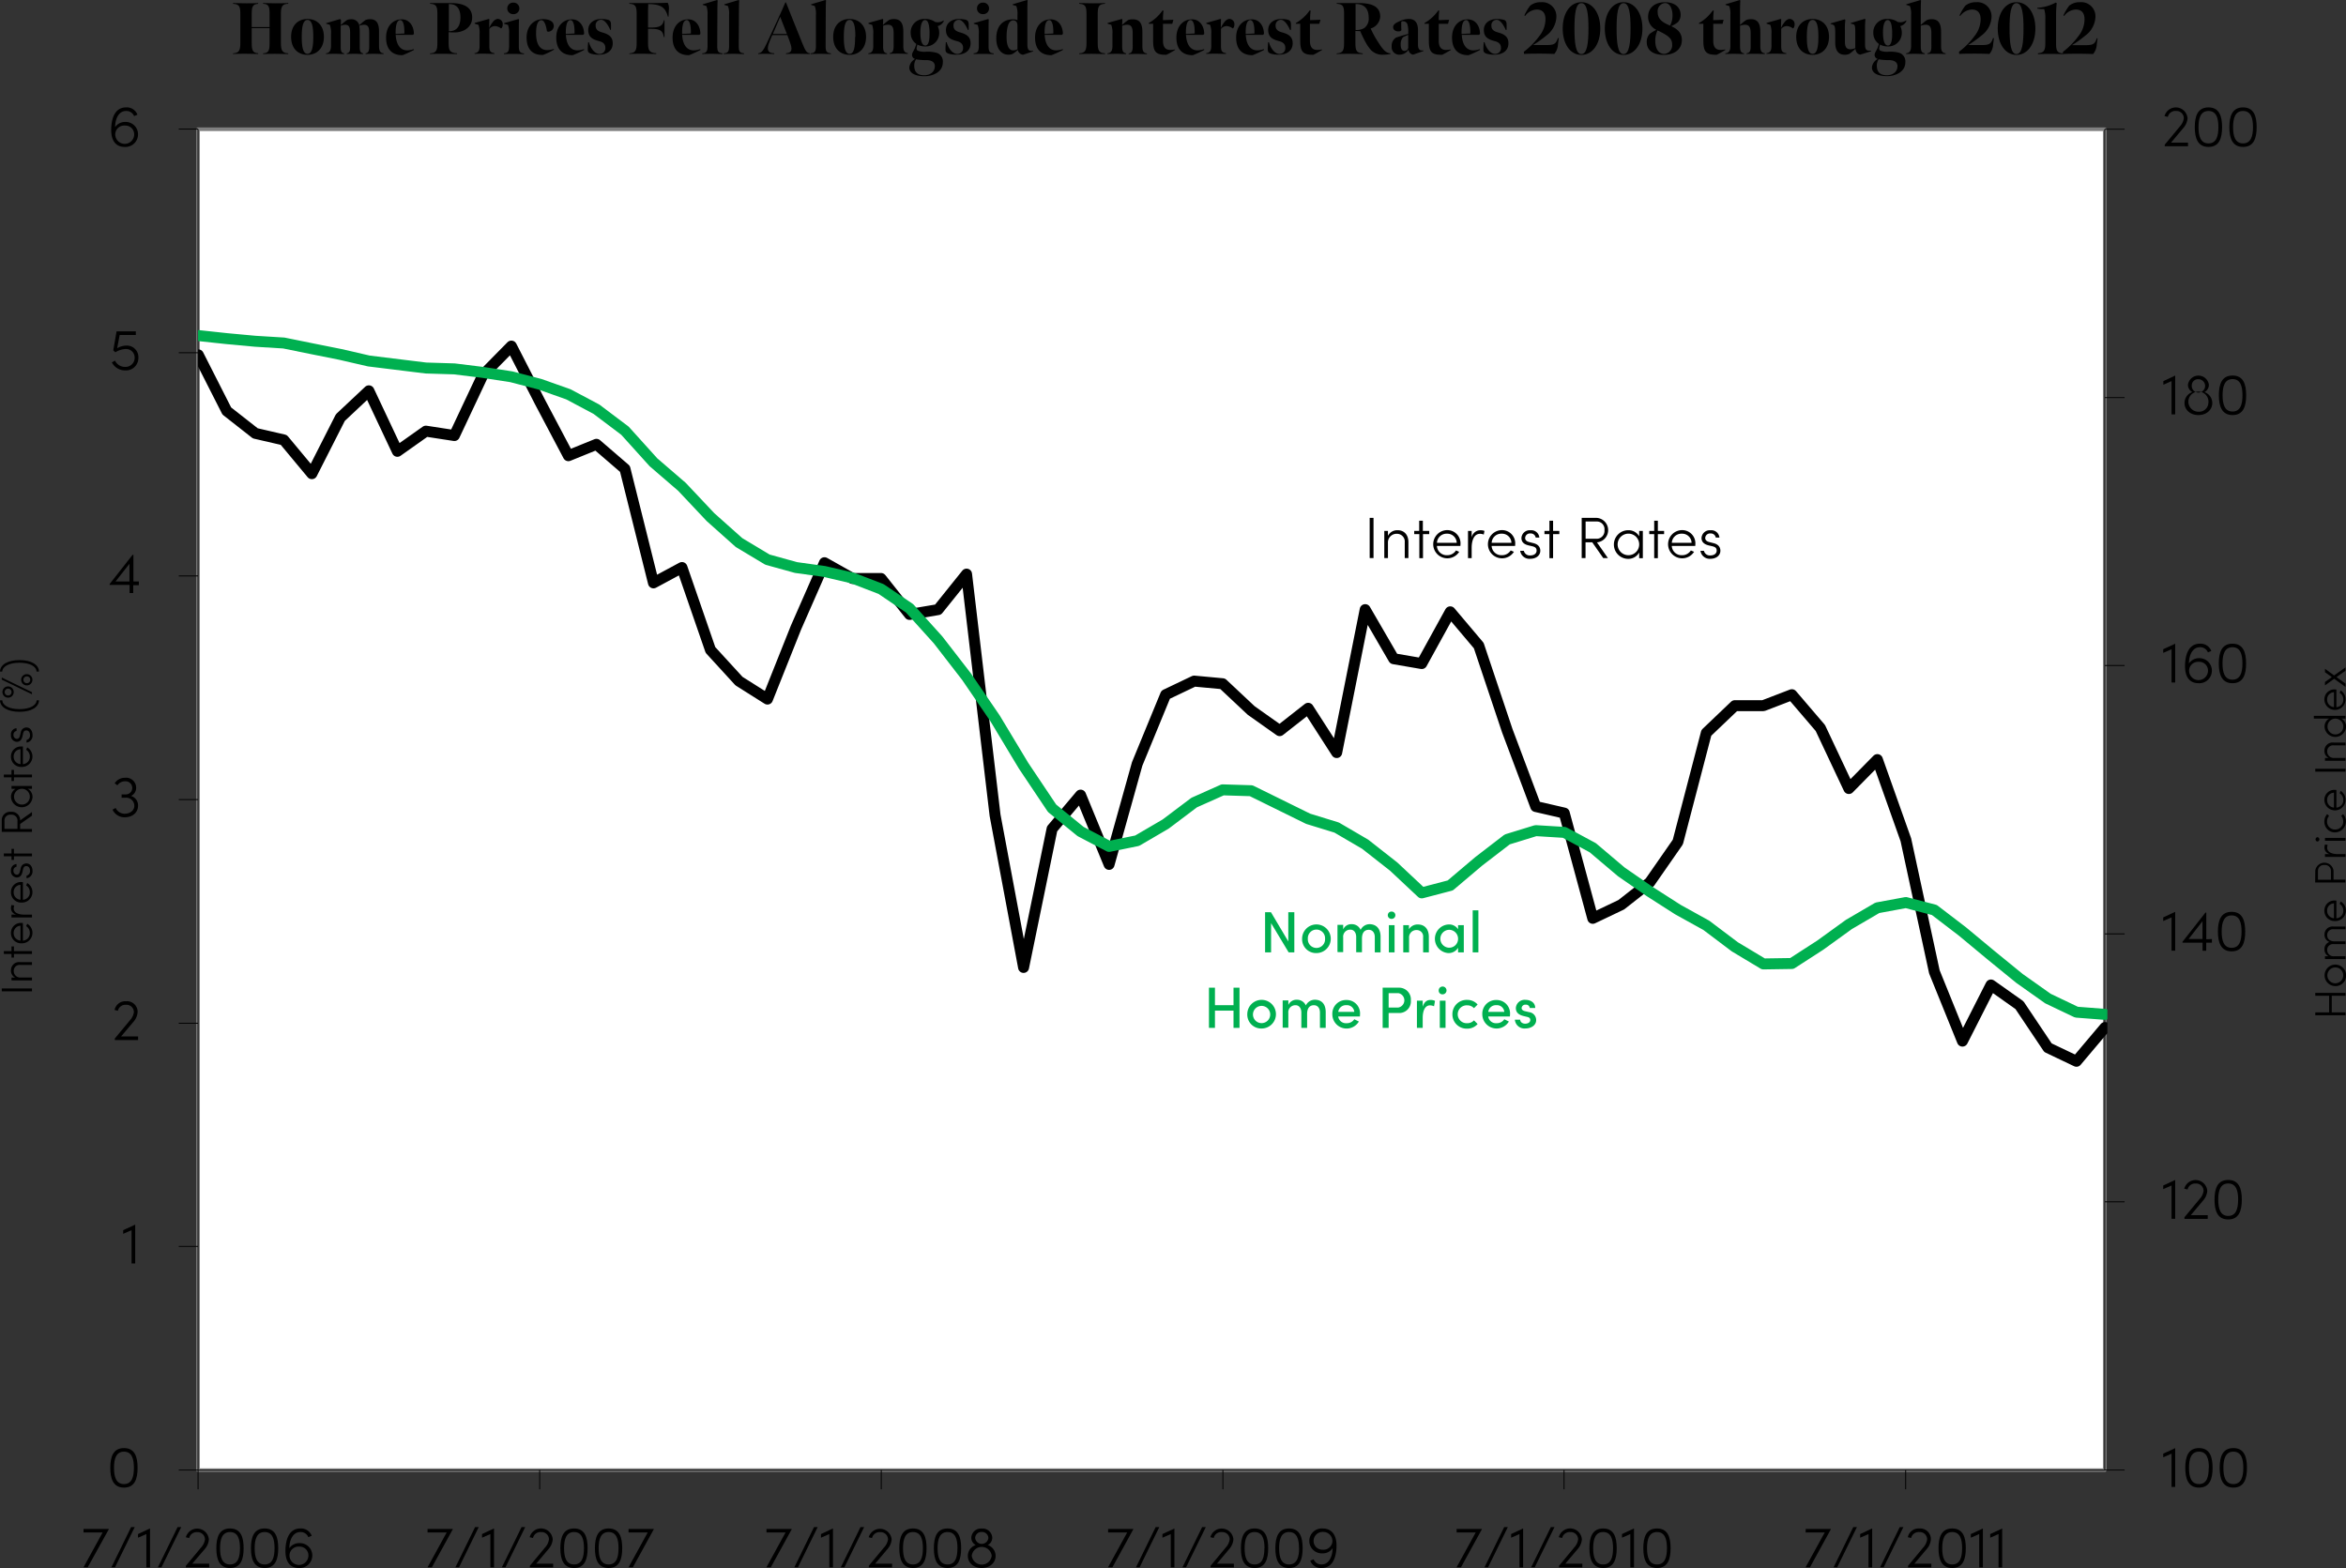 <svg xmlns="http://www.w3.org/2000/svg" xmlns:xlink="http://www.w3.org/1999/xlink" viewBox="0 0 641.98 429.1"><rect x="0" y="0" width="641.98" height="429.1" fill="#333333" stroke="none"/><defs><style>.cls-1,.cls-10,.cls-2,.cls-3,.cls-6,.cls-7,.cls-9{fill:none;}.cls-1{clip-rule:evenodd;}.cls-2,.cls-4{fill-rule:evenodd;}.cls-4{fill:#fff;}.cls-5{clip-path:url(#clip-path);}.cls-6{stroke:gray;}.cls-10,.cls-6,.cls-7,.cls-9{stroke-linejoin:round;}.cls-7,.cls-9{stroke:#000;}.cls-7{stroke-width:0.25px;}.cls-8{clip-path:url(#clip-path-8);}.cls-10,.cls-9{stroke-linecap:round;stroke-width:3px;}.cls-10{stroke:#00b050;}.cls-11{clip-path:url(#clip-path-11);}.cls-12{clip-path:url(#clip-path-54);}.cls-13{clip-path:url(#clip-path-55);}.cls-14{fill:#00b050;}.cls-15{clip-path:url(#clip-path-58);}.cls-16{clip-path:url(#clip-path-59);}</style><clipPath id="clip-path" transform="translate(-19 -10.71)"><polygon class="cls-1" points="0 459.72 675.72 459.72 675.72 0 0 0 0 459.72 0 459.72"></polygon></clipPath><clipPath id="clip-path-8" transform="translate(-19 -10.71)"><polygon class="cls-1" points="73.2 413.64 595.68 413.64 595.68 46.08 73.2 46.08 73.2 413.64 73.2 413.64"></polygon></clipPath><clipPath id="clip-path-11" transform="translate(-19 -10.71)"><rect class="cls-3" width="675.72" height="459.72"></rect></clipPath><clipPath id="clip-path-54" transform="translate(-19 -10.71)"><polygon class="cls-1" points="73.08 299.28 675.72 299.28 675.72 252.36 73.08 252.36 73.08 299.28 73.08 299.28"></polygon></clipPath><clipPath id="clip-path-55" transform="translate(-19 -10.71)"><rect class="cls-3" x="73.08" y="252.36" width="602.64" height="46.92"></rect></clipPath><clipPath id="clip-path-58" transform="translate(-19 -10.71)"><polygon class="cls-1" points="97.08 169.56 675.72 169.56 675.72 145.92 97.08 145.92 97.08 169.56 97.08 169.56"></polygon></clipPath><clipPath id="clip-path-59" transform="translate(-19 -10.71)"><rect class="cls-3" x="97.08" y="145.92" width="578.64" height="23.64"></rect></clipPath></defs><g id="Layer_2" data-name="Layer 2"><g id="Layer_1-2" data-name="Layer 1"><polygon class="cls-4" points="54.2 35.37 575.96 35.37 575.96 402.33 54.2 402.33 54.2 35.37 54.2 35.37"></polygon><g class="cls-5"><polygon class="cls-6" points="54.2 35.37 575.96 35.37 575.96 402.33 54.2 402.33 54.2 35.37 54.2 35.37"></polygon></g><g class="cls-5"><line class="cls-7" x1="575.96" y1="402.33" x2="575.96" y2="35.37"></line></g><g class="cls-5"><path class="cls-7" d="M595,413h5.4M595,339.6h5.4M595,266.28h5.4M595,192.84h5.4M595,119.52h5.4M595,46.08h5.4" transform="translate(-19 -10.71)"></path></g><g class="cls-5"><line class="cls-7" x1="54.2" y1="402.33" x2="54.2" y2="35.37"></line></g><g class="cls-5"><path class="cls-7" d="M67.92,413H73.2m-5.28-61.2H73.2m-5.28-61.08H73.2m-5.28-61.2H73.2m-5.28-61.2H73.2m-5.28-61.08H73.2m-5.28-61.2H73.2" transform="translate(-19 -10.71)"></path></g><g class="cls-5"><line class="cls-7" x1="54.2" y1="402.33" x2="575.96" y2="402.33"></line></g><g class="cls-5"><path class="cls-7" d="M73.2,413v5.28M166.68,413v5.28M260.16,413v5.28M353.64,413v5.28M447,413v5.28M540.48,413v5.28" transform="translate(-19 -10.71)"></path></g><g class="cls-8"><polyline class="cls-9" points="54.26 97.11 62.06 112.47 69.86 118.59 77.66 120.39 85.34 129.63 93.14 114.27 100.94 106.95 108.74 123.51 116.54 117.99 124.34 119.19 132.14 102.63 139.94 94.71 147.74 109.95 155.54 124.71 163.22 121.59 171.02 128.31 178.82 159.51 186.62 155.31 194.42 177.87 202.22 186.39 210.02 191.31 217.82 171.75 225.62 153.99 233.3 158.31 241.1 158.31 248.9 168.15 256.7 166.83 264.5 157.11 272.3 223.11 280.1 264.75 287.9 226.83 295.7 217.59 303.5 236.55 311.18 209.07 318.98 190.11 326.78 186.39 334.58 187.11 342.38 194.43 350.18 199.95 357.98 193.83 365.78 205.95 373.58 166.83 381.38 180.27 389.06 181.59 396.86 167.43 404.66 176.67 412.46 199.95 420.26 220.71 428.06 222.51 435.86 251.31 443.66 247.59 451.46 241.47 459.14 230.43 466.94 200.55 474.74 193.11 482.54 193.11 490.34 190.11 498.14 199.23 505.94 215.79 513.74 207.87 521.54 229.83 529.34 265.95 537.02 284.91 544.82 269.55 552.62 275.07 560.42 286.71 568.22 290.43 576.02 281.19"></polyline></g><g class="cls-8"><polyline class="cls-10" points="54.26 91.83 62.06 92.67 69.86 93.39 77.66 93.87 85.34 95.43 93.14 96.99 100.94 98.79 108.74 99.75 116.54 100.71 124.34 100.95 132.14 101.91 139.94 103.11 147.74 105.15 155.54 107.91 163.22 111.99 171.02 117.87 178.82 126.51 186.62 133.23 194.42 141.51 202.22 148.47 210.02 153.15 217.82 155.31 225.62 156.39 233.3 158.19 241.1 161.19 248.9 166.47 256.7 175.11 264.5 185.19 272.3 196.59 280.1 209.55 287.9 221.19 295.7 227.55 303.5 231.63 311.18 230.07 318.98 225.51 326.78 219.63 334.58 216.15 342.38 216.39 350.18 220.23 357.98 224.07 365.78 226.47 373.58 231.03 381.38 237.15 389.06 244.35 396.86 242.31 404.66 235.71 412.46 229.71 420.26 227.31 428.06 227.79 435.86 231.99 443.66 238.59 451.46 243.99 459.14 248.91 466.94 253.23 474.74 259.11 482.54 263.79 490.34 263.67 498.14 258.63 505.94 252.99 513.74 248.43 521.54 246.99 529.34 249.03 537.02 254.91 544.82 261.39 552.62 267.75 560.42 273.27 568.22 276.99 576.02 277.59"></polyline></g><g class="cls-5"><g class="cls-11"><path d="M614.24,407h0v10.63h-1v-9.11l-2.28,1v-1Z" transform="translate(-19 -10.71)"></path><path d="M617,412.39c0-3,.78-5.4,3.75-5.4s3.72,2.41,3.72,5.4-.75,5.42-3.72,5.42S617,415.36,617,412.39Zm6.46,0c0-2.43-.54-4.42-2.71-4.42s-2.73,2-2.73,4.42.54,4.45,2.73,4.45S623.41,414.8,623.41,412.39Z" transform="translate(-19 -10.71)"></path><path d="M626.41,412.39c0-3,.78-5.4,3.75-5.4s3.72,2.41,3.72,5.4-.75,5.42-3.72,5.42S626.41,415.36,626.41,412.39Zm6.47,0c0-2.43-.55-4.42-2.72-4.42s-2.73,2-2.73,4.42.55,4.45,2.73,4.45S632.88,414.8,632.88,412.39Z" transform="translate(-19 -10.71)"></path></g></g><g class="cls-5"><g class="cls-11"><path d="M614.24,333.62h0v10.63h-1v-9.12l-2.28,1v-1Z" transform="translate(-19 -10.71)"></path><path d="M618.5,343.26h4.64v1h-6.37v-.43l4.15-5A4,4,0,0,0,622,336.6a2,2,0,0,0-2.14-2,2.09,2.09,0,0,0-2.23,1.63l-.91-.22a3.21,3.21,0,0,1,6.3.6,4.51,4.51,0,0,1-1.18,2.68Z" transform="translate(-19 -10.71)"></path><path d="M625,339c0-3,.79-5.39,3.75-5.39s3.72,2.41,3.72,5.39-.75,5.43-3.72,5.43S625,342,625,339Zm6.47,0c0-2.42-.55-4.42-2.72-4.42s-2.73,2-2.73,4.42.55,4.46,2.73,4.46S631.46,341.42,631.46,339Z" transform="translate(-19 -10.71)"></path></g></g><g class="cls-5"><g class="cls-11"><path d="M614.24,260.24h0v10.63h-1v-9.11l-2.28,1v-1Z" transform="translate(-19 -10.71)"></path><path d="M624.29,267.68v1h-1.56v2.22h-1v-2.22h-5.49v-.24l6.28-8h.23v7.31Zm-6.38,0h3.8v-4.87Z" transform="translate(-19 -10.71)"></path><path d="M625.93,265.64c0-3,.79-5.4,3.76-5.4s3.71,2.41,3.71,5.4-.75,5.42-3.71,5.42S625.93,268.61,625.93,265.64Zm6.47,0c0-2.43-.54-4.42-2.71-4.42s-2.73,2-2.73,4.42.54,4.45,2.73,4.45S632.4,268.05,632.4,265.64Z" transform="translate(-19 -10.71)"></path></g></g><g class="cls-5"><g class="cls-11"><path d="M614.24,186.86h0v10.63h-1v-9.11l-2.28,1v-1Z" transform="translate(-19 -10.71)"></path><path d="M624.28,194.22a3.44,3.44,0,0,1-3.63,3.46c-2.42,0-3.72-1.64-3.72-4.67,0-2.25.56-6.15,4.09-6.15a3.12,3.12,0,0,1,3.1,2l-.93.38a2.24,2.24,0,0,0-2.19-1.41c-2.1,0-3,2.33-3,4.43a3.3,3.3,0,0,1,2.73-1.43A3.4,3.4,0,0,1,624.28,194.22Zm-1.06,0a2.38,2.38,0,0,0-2.47-2.39,2.48,2.48,0,0,0-2.7,2.18,2.59,2.59,0,1,0,5.17.21Z" transform="translate(-19 -10.71)"></path><path d="M626.17,192.26c0-3,.79-5.4,3.75-5.4s3.72,2.41,3.72,5.4-.75,5.42-3.72,5.42S626.17,195.22,626.17,192.26Zm6.47,0c0-2.43-.54-4.43-2.72-4.43s-2.73,2-2.73,4.43.55,4.45,2.73,4.45S632.64,194.67,632.64,192.26Z" transform="translate(-19 -10.71)"></path></g></g><g class="cls-5"><g class="cls-11"><path d="M614.24,113.48h0v10.63h-1V115L611,116v-1Z" transform="translate(-19 -10.71)"></path><path d="M624.39,121c0,1.88-1.61,3.3-3.8,3.3s-3.8-1.42-3.8-3.29a3.13,3.13,0,0,1,2.15-3,2.24,2.24,0,0,1-1.21-2,2.89,2.89,0,0,1,5.73,0,2.22,2.22,0,0,1-1.23,2A3.17,3.17,0,0,1,624.39,121Zm-1.07,0a2.75,2.75,0,1,0-2.73,2.38A2.53,2.53,0,0,0,623.32,121Zm-4.54-4.89a1.83,1.83,0,1,0,1.81-1.62A1.69,1.69,0,0,0,618.78,116.06Z" transform="translate(-19 -10.71)"></path><path d="M626.19,118.87c0-3,.78-5.39,3.75-5.39s3.72,2.41,3.72,5.39-.75,5.43-3.72,5.43S626.19,121.84,626.19,118.87Zm6.46,0c0-2.42-.54-4.42-2.71-4.42s-2.73,2-2.73,4.42.54,4.46,2.73,4.46S632.65,121.28,632.65,118.87Z" transform="translate(-19 -10.71)"></path></g></g><g class="cls-5"><g class="cls-11"><path d="M613.1,49.74h4.65v1h-6.37V50.3l4.15-5a4.14,4.14,0,0,0,1.07-2.22,2,2,0,0,0-2.14-2,2.08,2.08,0,0,0-2.23,1.62l-.91-.22a3.21,3.21,0,0,1,6.3.61,4.56,4.56,0,0,1-1.18,2.68Z" transform="translate(-19 -10.71)"></path><path d="M619.6,45.5c0-3,.78-5.4,3.75-5.4s3.72,2.41,3.72,5.4-.75,5.42-3.72,5.42S619.6,48.47,619.6,45.5Zm6.46,0c0-2.43-.54-4.42-2.71-4.42s-2.73,2-2.73,4.42.54,4.45,2.73,4.45S626.06,47.91,626.06,45.5Z" transform="translate(-19 -10.71)"></path><path d="M629.06,45.5c0-3,.78-5.4,3.75-5.4s3.72,2.41,3.72,5.4-.75,5.42-3.72,5.42S629.06,48.47,629.06,45.5Zm6.47,0c0-2.43-.55-4.42-2.72-4.42s-2.73,2-2.73,4.42.55,4.45,2.73,4.45S635.53,47.91,635.53,45.5Z" transform="translate(-19 -10.71)"></path></g></g><g class="cls-5"><g class="cls-11"><path d="M49.18,412.39c0-3,.78-5.4,3.75-5.4s3.72,2.41,3.72,5.4-.75,5.42-3.72,5.42S49.18,415.36,49.18,412.39Zm6.46,0c0-2.43-.54-4.42-2.71-4.42s-2.73,2-2.73,4.42.54,4.45,2.73,4.45S55.64,414.8,55.64,412.39Z" transform="translate(-19 -10.71)"></path></g></g><g class="cls-5"><g class="cls-11"><path d="M56,345.84h0v10.63H55v-9.11l-2.29,1v-1Z" transform="translate(-19 -10.71)"></path></g></g><g class="cls-5"><g class="cls-11"><path d="M52.14,294.34h4.65v1H50.42v-.43l4.15-5a4.14,4.14,0,0,0,1.07-2.22,2,2,0,0,0-2.14-2,2.1,2.1,0,0,0-2.24,1.63l-.91-.23a3,3,0,0,1,3.15-2.38,2.91,2.91,0,0,1,3.16,3,4.54,4.54,0,0,1-1.18,2.68Z" transform="translate(-19 -10.71)"></path></g></g><g class="cls-5"><g class="cls-11"><path d="M56.78,231.19c0,1.89-1.53,3.18-3.66,3.18a3.62,3.62,0,0,1-3.33-2.09l.86-.46a2.7,2.7,0,0,0,2.43,1.58c1.53,0,2.68-.9,2.68-2.18a2.23,2.23,0,0,0-2.4-2.21H52.28v-.9h1a1.76,1.76,0,0,0,1.91-1.8,1.82,1.82,0,0,0-2-1.79,2.47,2.47,0,0,0-2.06,1.1l-.75-.57a3.35,3.35,0,0,1,2.83-1.5,2.75,2.75,0,0,1,3.05,2.74,2.44,2.44,0,0,1-1.41,2.24A2.68,2.68,0,0,1,56.78,231.19Z" transform="translate(-19 -10.71)"></path></g></g><g class="cls-5"><g class="cls-11"><path d="M57,169.84v1H55.46V173h-1v-2.22H49v-.24l6.28-8h.23v7.3Zm-6.38,0h3.8V165Z" transform="translate(-19 -10.71)"></path></g></g><g class="cls-5"><g class="cls-11"><path d="M56.87,108.59a3.4,3.4,0,0,1-3.6,3.49,4.06,4.06,0,0,1-3.66-2.2l.86-.48a3,3,0,0,0,2.75,1.71,2.48,2.48,0,0,0,2.63-2.51,2.34,2.34,0,0,0-2.5-2.38,5.76,5.76,0,0,0-2.78.9l-.58-.53.91-5.2h5.27v1H51.75L51.06,106a5.07,5.07,0,0,1,2.48-.71A3.15,3.15,0,0,1,56.87,108.59Z" transform="translate(-19 -10.71)"></path></g></g><g class="cls-5"><g class="cls-11"><path d="M56.77,47.46a3.43,3.43,0,0,1-3.62,3.46c-2.43,0-3.72-1.64-3.72-4.67,0-2.25.56-6.15,4.09-6.15a3.1,3.1,0,0,1,3.09,2l-.92.38a2.24,2.24,0,0,0-2.19-1.4c-2.11,0-3,2.33-3,4.42a3.27,3.27,0,0,1,2.73-1.42A3.38,3.38,0,0,1,56.77,47.46Zm-1.05,0a2.39,2.39,0,0,0-2.48-2.39,2.46,2.46,0,0,0-2.69,2.19,2.59,2.59,0,1,0,5.17.2Z" transform="translate(-19 -10.71)"></path></g></g><g class="cls-5"><g class="cls-11"><path d="M41.86,429.12h6.9v.11L43,439.62H41.85l5.23-9.53H41.86Z" transform="translate(-19 -10.71)"></path><path d="M49.49,439.62l5.38-11h1l-5.4,11Z" transform="translate(-19 -10.71)"></path><path d="M60,429h.05v10.63h-1v-9.11l-2.28,1v-1Z" transform="translate(-19 -10.71)"></path><path d="M62.21,439.62l5.38-11h1l-5.4,11Z" transform="translate(-19 -10.71)"></path><path d="M71.6,438.63h4.64v1H69.87v-.43l4.15-5A4.14,4.14,0,0,0,75.09,432,2,2,0,0,0,73,430a2.09,2.09,0,0,0-2.23,1.62l-.91-.22a3.21,3.21,0,0,1,6.3.61,4.54,4.54,0,0,1-1.18,2.68Z" transform="translate(-19 -10.71)"></path><path d="M78.2,434.39c0-3,.78-5.4,3.75-5.4s3.72,2.41,3.72,5.4-.75,5.42-3.72,5.42S78.2,437.36,78.2,434.39Zm6.47,0c0-2.43-.55-4.42-2.72-4.42s-2.73,2-2.73,4.42.55,4.45,2.73,4.45S84.67,436.8,84.67,434.39Z" transform="translate(-19 -10.71)"></path><path d="M87.67,434.39c0-3,.78-5.4,3.75-5.4s3.72,2.41,3.72,5.4-.75,5.42-3.72,5.42S87.67,437.36,87.67,434.39Zm6.46,0c0-2.43-.54-4.42-2.71-4.42s-2.73,2-2.73,4.42.54,4.45,2.73,4.45S94.13,436.8,94.13,434.39Z" transform="translate(-19 -10.71)"></path><path d="M104.46,436.35a3.44,3.44,0,0,1-3.63,3.46c-2.42,0-3.72-1.64-3.72-4.67,0-2.25.56-6.15,4.09-6.15a3.12,3.12,0,0,1,3.1,2l-.93.38a2.23,2.23,0,0,0-2.19-1.4c-2.1,0-3,2.33-3,4.42A3.26,3.26,0,0,1,101,433,3.38,3.38,0,0,1,104.46,436.35Zm-1.06,0a2.39,2.39,0,0,0-2.47-2.39,2.48,2.48,0,0,0-2.7,2.19,2.59,2.59,0,1,0,5.17.2Z" transform="translate(-19 -10.71)"></path></g></g><g class="cls-5"><g class="cls-11"><path d="M136,429.12h6.89v.11l-5.71,10.39H136l5.23-9.53H136Z" transform="translate(-19 -10.71)"></path><path d="M143.62,439.62l5.38-11h1l-5.39,11Z" transform="translate(-19 -10.71)"></path><path d="M154.14,429h.05v10.63h-1v-9.11l-2.28,1v-1Z" transform="translate(-19 -10.71)"></path><path d="M156.34,439.62l5.38-11h1l-5.39,11Z" transform="translate(-19 -10.71)"></path><path d="M165.73,438.63h4.64v1H164v-.43l4.15-5a4.06,4.06,0,0,0,1.07-2.22,2,2,0,0,0-2.13-2,2.09,2.09,0,0,0-2.24,1.62l-.91-.22a3.21,3.21,0,0,1,6.31.61,4.55,4.55,0,0,1-1.19,2.68Z" transform="translate(-19 -10.71)"></path><path d="M172.34,434.39c0-3,.78-5.4,3.75-5.4s3.71,2.41,3.71,5.4-.75,5.42-3.71,5.42S172.34,437.36,172.34,434.39Zm6.46,0c0-2.43-.54-4.42-2.71-4.42s-2.73,2-2.73,4.42.54,4.45,2.73,4.45S178.8,436.8,178.8,434.39Z" transform="translate(-19 -10.71)"></path><path d="M181.8,434.39c0-3,.78-5.4,3.75-5.4s3.72,2.41,3.72,5.4-.75,5.42-3.72,5.42S181.8,437.36,181.8,434.39Zm6.46,0c0-2.43-.54-4.42-2.71-4.42s-2.73,2-2.73,4.42.54,4.45,2.73,4.45S188.26,436.8,188.26,434.39Z" transform="translate(-19 -10.71)"></path><path d="M191,429.12h6.9v.11l-5.72,10.39H191l5.24-9.53H191Z" transform="translate(-19 -10.71)"></path></g></g><g class="cls-5"><g class="cls-11"><path d="M228.75,429.12h6.89v.11l-5.71,10.39h-1.2l5.23-9.53h-5.21Z" transform="translate(-19 -10.71)"></path><path d="M236.37,439.62l5.38-11h1l-5.39,11Z" transform="translate(-19 -10.71)"></path><path d="M246.89,429h.05v10.63h-1v-9.11l-2.28,1v-1Z" transform="translate(-19 -10.71)"></path><path d="M249.09,439.62l5.38-11h1l-5.39,11Z" transform="translate(-19 -10.71)"></path><path d="M258.48,438.63h4.64v1h-6.37v-.43l4.15-5A4.06,4.06,0,0,0,262,432a2,2,0,0,0-2.13-2,2.09,2.09,0,0,0-2.24,1.62l-.91-.22A3.21,3.21,0,0,1,263,432a4.55,4.55,0,0,1-1.19,2.68Z" transform="translate(-19 -10.71)"></path><path d="M265.09,434.39c0-3,.78-5.4,3.75-5.4s3.71,2.41,3.71,5.4-.75,5.42-3.71,5.42S265.09,437.36,265.09,434.39Zm6.46,0c0-2.43-.54-4.42-2.71-4.42s-2.73,2-2.73,4.42.54,4.45,2.73,4.45S271.55,436.8,271.55,434.39Z" transform="translate(-19 -10.71)"></path><path d="M274.55,434.39c0-3,.78-5.4,3.75-5.4s3.72,2.41,3.72,5.4-.75,5.42-3.72,5.42S274.55,437.36,274.55,434.39Zm6.46,0c0-2.43-.54-4.42-2.71-4.42s-2.73,2-2.73,4.42.54,4.45,2.73,4.45S281,436.8,281,434.39Z" transform="translate(-19 -10.71)"></path><path d="M291.45,436.51c0,1.88-1.61,3.3-3.8,3.3s-3.8-1.42-3.8-3.28a3.12,3.12,0,0,1,2.16-3,2.23,2.23,0,0,1-1.21-2,2.61,2.61,0,0,1,2.85-2.51,2.63,2.63,0,0,1,2.88,2.51,2.23,2.23,0,0,1-1.23,2A3.16,3.16,0,0,1,291.45,436.51Zm-1.07-.05a2.75,2.75,0,0,0-5.46,0,2.75,2.75,0,0,0,5.46,0Zm-4.53-4.88a1.82,1.82,0,0,0,3.62,0,1.72,1.72,0,0,0-1.82-1.63A1.7,1.7,0,0,0,285.85,431.58Z" transform="translate(-19 -10.71)"></path></g></g><g class="cls-5"><g class="cls-11"><path d="M322.23,429.12h6.89v.11l-5.71,10.39h-1.2l5.24-9.53h-5.22Z" transform="translate(-19 -10.71)"></path><path d="M329.86,439.62l5.38-11h1l-5.39,11Z" transform="translate(-19 -10.71)"></path><path d="M340.38,429h0v10.63h-1v-9.11l-2.28,1v-1Z" transform="translate(-19 -10.71)"></path><path d="M342.58,439.62l5.38-11h1l-5.39,11Z" transform="translate(-19 -10.71)"></path><path d="M352,438.63h4.65v1h-6.37v-.43l4.15-5a4.14,4.14,0,0,0,1.07-2.22,2,2,0,0,0-2.14-2,2.08,2.08,0,0,0-2.23,1.62l-.91-.22a3.21,3.21,0,0,1,6.3.61,4.54,4.54,0,0,1-1.18,2.68Z" transform="translate(-19 -10.71)"></path><path d="M358.57,434.39c0-3,.78-5.4,3.75-5.4s3.72,2.41,3.72,5.4-.75,5.42-3.72,5.42S358.57,437.36,358.57,434.39Zm6.46,0c0-2.43-.54-4.42-2.71-4.42s-2.73,2-2.73,4.42.54,4.45,2.73,4.45S365,436.8,365,434.39Z" transform="translate(-19 -10.71)"></path><path d="M368,434.39c0-3,.79-5.4,3.75-5.4s3.72,2.41,3.72,5.4-.75,5.42-3.72,5.42S368,437.36,368,434.39Zm6.47,0c0-2.43-.54-4.42-2.72-4.42s-2.72,2-2.72,4.42.54,4.45,2.72,4.45S374.5,436.8,374.5,434.39Z" transform="translate(-19 -10.71)"></path><path d="M384.74,433.62c0,2.27-.55,6.19-4.1,6.19a3.1,3.1,0,0,1-3.09-2l.92-.38a2.23,2.23,0,0,0,2.19,1.4c2.11,0,3-2.35,3-4.45a3.12,3.12,0,0,1-2.74,1.42A3.41,3.41,0,1,1,381,429C383.44,429,384.74,430.83,384.74,433.62Zm-1.13-1a2.5,2.5,0,0,0-2.55-2.68,2.47,2.47,0,0,0-2.6,2.47,2.4,2.4,0,0,0,2.47,2.39A2.46,2.46,0,0,0,383.61,432.65Z" transform="translate(-19 -10.71)"></path></g></g><g class="cls-5"><g class="cls-11"><path d="M417.6,429.12h6.9v.11l-5.71,10.39h-1.2l5.23-9.53H417.6Z" transform="translate(-19 -10.71)"></path><path d="M425.23,439.62l5.38-11h1l-5.4,11Z" transform="translate(-19 -10.71)"></path><path d="M435.75,429h.05v10.63h-1v-9.11l-2.28,1v-1Z" transform="translate(-19 -10.71)"></path><path d="M438,439.62l5.38-11h1l-5.4,11Z" transform="translate(-19 -10.71)"></path><path d="M447.34,438.63H452v1h-6.37v-.43l4.15-5a4.06,4.06,0,0,0,1.07-2.22,2,2,0,0,0-2.14-2,2.09,2.09,0,0,0-2.23,1.62l-.91-.22a3.21,3.21,0,0,1,6.31.61,4.55,4.55,0,0,1-1.19,2.68Z" transform="translate(-19 -10.71)"></path><path d="M453.94,434.39c0-3,.79-5.4,3.76-5.4s3.71,2.41,3.71,5.4-.75,5.42-3.71,5.42S453.94,437.36,453.94,434.39Zm6.47,0c0-2.43-.54-4.42-2.71-4.42s-2.73,2-2.73,4.42.54,4.45,2.73,4.45S460.41,436.8,460.41,434.39Z" transform="translate(-19 -10.71)"></path><path d="M466.09,429h.05v10.63h-1v-9.11l-2.28,1v-1Z" transform="translate(-19 -10.71)"></path><path d="M468.69,434.39c0-3,.78-5.4,3.75-5.4s3.72,2.41,3.72,5.4-.75,5.42-3.72,5.42S468.69,437.36,468.69,434.39Zm6.47,0c0-2.43-.55-4.42-2.72-4.42s-2.73,2-2.73,4.42.55,4.45,2.73,4.45S475.16,436.8,475.16,434.39Z" transform="translate(-19 -10.71)"></path></g></g><g class="cls-5"><g class="cls-11"><path d="M513.13,429.12H520v.11l-5.71,10.39h-1.2l5.24-9.53h-5.22Z" transform="translate(-19 -10.71)"></path><path d="M520.76,439.62l5.38-11h1l-5.39,11Z" transform="translate(-19 -10.71)"></path><path d="M531.27,429h.05v10.63h-1v-9.11l-2.29,1v-1Z" transform="translate(-19 -10.71)"></path><path d="M533.48,439.62l5.38-11h1l-5.39,11Z" transform="translate(-19 -10.71)"></path><path d="M542.86,438.63h4.65v1h-6.37v-.43l4.15-5a4.14,4.14,0,0,0,1.07-2.22,2,2,0,0,0-2.14-2,2.1,2.1,0,0,0-2.24,1.62l-.91-.22a3,3,0,0,1,3.15-2.38,2.91,2.91,0,0,1,3.16,3,4.54,4.54,0,0,1-1.18,2.68Z" transform="translate(-19 -10.71)"></path><path d="M549.47,434.39c0-3,.78-5.4,3.75-5.4s3.72,2.41,3.72,5.4-.75,5.42-3.72,5.42S549.47,437.36,549.47,434.39Zm6.46,0c0-2.43-.54-4.42-2.71-4.42s-2.73,2-2.73,4.42.54,4.45,2.73,4.45S555.93,436.8,555.93,434.39Z" transform="translate(-19 -10.71)"></path><path d="M561.61,429h0v10.63h-1v-9.11l-2.29,1v-1Z" transform="translate(-19 -10.71)"></path><path d="M566.9,429h0v10.63h-1v-9.11l-2.28,1v-1Z" transform="translate(-19 -10.71)"></path></g></g><g class="cls-5"><g class="cls-11"><path d="M652.57,283.21v-.79h8.26v.79h-3.75v4.55h3.75v.79h-8.26v-.79h3.8v-4.55Z" transform="translate(-19 -10.71)"></path><path d="M658,280.56a2.94,2.94,0,1,1,3-2.93A2.86,2.86,0,0,1,658,280.56Zm0-5.1a2.17,2.17,0,1,0,2.22,2.17A2.14,2.14,0,0,0,658,275.46Z" transform="translate(-19 -10.71)"></path><path d="M657.57,264.27h3.26V265H657.6a1.59,1.59,0,0,0-1.77,1.58c0,1.05.65,1.75,2.15,1.75h2.85v.75H657.6a1.58,1.58,0,0,0-1.77,1.54,1.72,1.72,0,0,0,1.89,1.78h3.11v.77h-5.6v-.77h1a2,2,0,0,1-1.14-1.91,2,2,0,0,1,1.35-2,2.1,2.1,0,0,1-1.35-2.07A2.19,2.19,0,0,1,657.57,264.27Z" transform="translate(-19 -10.71)"></path><path d="M658.35,257.18V262a2,2,0,0,0,1.89-2.1,2.12,2.12,0,0,0-1-1.83l.29-.66a2.87,2.87,0,0,1-1.54,5.35,2.79,2.79,0,0,1-2.93-2.84,2.73,2.73,0,0,1,2.93-2.77Zm-.66.75a1.92,1.92,0,0,0-1.87,2,2,2,0,0,0,1.87,2.06Z" transform="translate(-19 -10.71)"></path><path d="M652.57,249a2.52,2.52,0,0,1,5,0v2.42h3.23v.79h-8.26Zm4.29.08a1.6,1.6,0,0,0-1.78-1.65,1.58,1.58,0,0,0-1.77,1.59v2.44h3.55Z" transform="translate(-19 -10.71)"></path><path d="M655.25,241.8l.73.14a2,2,0,0,0-.15.76c0,1.33,1.51,1.74,2.89,1.74h2.11v.78h-5.6v-.78h1.37a1.82,1.82,0,0,1-1.52-1.75A2.39,2.39,0,0,1,655.25,241.8Z" transform="translate(-19 -10.71)"></path><path d="M653.17,241a.6.6,0,0,1,0-1.19.6.6,0,0,1,0,1.19Zm7.66-.2h-5.6V240h5.6Z" transform="translate(-19 -10.71)"></path><path d="M658,238.51a2.89,2.89,0,0,1-2.94-3,2.93,2.93,0,0,1,.77-2l.53.47a2.23,2.23,0,0,0-.56,1.51,2.15,2.15,0,0,0,2.2,2.23,2.17,2.17,0,0,0,2.22-2.23,2.27,2.27,0,0,0-.56-1.51l.53-.48a3,3,0,0,1-2.19,5Z" transform="translate(-19 -10.71)"></path><path d="M658.35,226.9v4.82a2,2,0,0,0,1.89-2.1,2.1,2.1,0,0,0-1-1.82l.29-.66a2.9,2.9,0,1,1-4.47,2.5,2.73,2.73,0,0,1,2.93-2.77Zm-.66.74a1.92,1.92,0,0,0-1.87,2,2,2,0,0,0,1.87,2.07Z" transform="translate(-19 -10.71)"></path><path d="M660.83,221.88h-8.26v-.79h8.26Z" transform="translate(-19 -10.71)"></path><path d="M657.57,213.91h3.26v.77H657.6a1.6,1.6,0,0,0-1.76,1.58,1.77,1.77,0,0,0,1.88,1.87h3.11v.77h-5.6v-.77h1a2.09,2.09,0,0,1-1.16-1.94A2.24,2.24,0,0,1,657.57,213.91Z" transform="translate(-19 -10.71)"></path><path d="M652.18,207.37v-.76h8.65v.76h-1.09A2.52,2.52,0,0,1,661,209.6a2.95,2.95,0,0,1-5.89,0,2.51,2.51,0,0,1,1.23-2.23Zm5.87,0a2.16,2.16,0,1,0,2.19,2.17A2.17,2.17,0,0,0,658.05,207.37Z" transform="translate(-19 -10.71)"></path><path d="M658.35,199.41v4.82a2,2,0,0,0,1.89-2.1,2.1,2.1,0,0,0-1-1.82l.29-.66a2.9,2.9,0,1,1-4.47,2.5,2.73,2.73,0,0,1,2.93-2.77A2,2,0,0,1,658.35,199.41Zm-.66.74a1.92,1.92,0,0,0-1.87,2,2,2,0,0,0,1.87,2.06Z" transform="translate(-19 -10.71)"></path><path d="M660.83,193.35v.92L658.38,196l2.45,1.77v.92l-3.08-2.23-2.52,1.82v-.94l1.88-1.34-1.88-1.33v-.94l2.5,1.81Z" transform="translate(-19 -10.71)"></path></g></g><g class="cls-5"><g class="cls-11"><path d="M27.75,282H19.49v-.79h8.26Z" transform="translate(-19 -10.71)"></path><path d="M24.49,274h3.26v.77H24.53a1.61,1.61,0,0,0-1.77,1.58,1.77,1.77,0,0,0,1.88,1.87h3.11V279h-5.6v-.77h1A2.08,2.08,0,0,1,22,276.26,2.23,2.23,0,0,1,24.49,274Z" transform="translate(-19 -10.71)"></path><path d="M22.15,269.71h.66V271h4.94v.76H22.81v1h-.66v-1h-2.1V271h2.1Z" transform="translate(-19 -10.71)"></path><path d="M25.27,263.3v4.82A2,2,0,0,0,27.16,266a2.11,2.11,0,0,0-1-1.83l.29-.66a2.87,2.87,0,0,1-1.54,5.35A2.78,2.78,0,0,1,22,266.05a2.71,2.71,0,0,1,2.92-2.77Zm-.66.75a1.93,1.93,0,0,0-1.87,2,2,2,0,0,0,1.87,2.06Z" transform="translate(-19 -10.71)"></path><path d="M22.17,258.37l.74.14a2,2,0,0,0-.16.76c0,1.33,1.51,1.74,2.89,1.74h2.11v.78h-5.6V261h1.37A1.82,1.82,0,0,1,22,259.26,2.32,2.32,0,0,1,22.17,258.37Z" transform="translate(-19 -10.71)"></path><path d="M25.27,252.12v4.82a2,2,0,0,0,1.89-2.1,2.1,2.1,0,0,0-1-1.82l.29-.66a2.87,2.87,0,0,1-1.54,5.35A2.78,2.78,0,0,1,22,254.86a2.72,2.72,0,0,1,2.92-2.77Zm-.66.74a1.93,1.93,0,0,0-1.87,2,2,2,0,0,0,1.87,2.07Z" transform="translate(-19 -10.71)"></path><path d="M26.26,251.06v-.71a1.23,1.23,0,0,0,.95-1.33c0-.8-.42-1.29-1-1.29s-.76.31-.9.88l-.19.81c-.2.79-.6,1.42-1.54,1.42A1.68,1.68,0,0,1,22,249a1.66,1.66,0,0,1,1.52-1.84v.75a1,1,0,0,0-.84,1.08,1,1,0,0,0,.92,1.09c.53,0,.76-.46.85-.87l.21-.83A1.57,1.57,0,0,1,26.24,247c1,0,1.66.9,1.66,2.06A1.91,1.91,0,0,1,26.26,251.06Z" transform="translate(-19 -10.71)"></path><path d="M22.15,243h.66v1.28h4.94v.76H22.81v1h-.66v-1h-2.1v-.76h2.1Z" transform="translate(-19 -10.71)"></path><path d="M24.53,235.21l3.22-2.28v1l-3.24,2.27v1.38h3.24v.79H19.49v-3.07A2.28,2.28,0,0,1,22,232.87a2.3,2.3,0,0,1,2.52,2.32Zm-4.3,2.33h3.55v-2.09A1.61,1.61,0,0,0,22,233.66a1.58,1.58,0,0,0-1.78,1.59Z" transform="translate(-19 -10.71)"></path><path d="M22.15,226.57v-.77h5.6v.77H26.59a2.56,2.56,0,0,1,1.31,2.27,2.95,2.95,0,0,1-5.89,0,2.5,2.5,0,0,1,1.23-2.24Zm2.82,0a2.16,2.16,0,1,0,2.19,2.17A2.17,2.17,0,0,0,25,226.57Z" transform="translate(-19 -10.71)"></path><path d="M22.15,221.4h.66v1.28h4.94v.76H22.81v1h-.66v-1h-2.1v-.76h2.1Z" transform="translate(-19 -10.71)"></path><path d="M25.27,215v4.82a2,2,0,0,0,1.89-2.1,2.11,2.11,0,0,0-1-1.82l.29-.66a2.87,2.87,0,0,1-1.54,5.35A2.78,2.78,0,0,1,22,217.74,2.71,2.71,0,0,1,24.93,215Zm-.66.75a1.93,1.93,0,0,0-1.87,2,2,2,0,0,0,1.87,2.06Z" transform="translate(-19 -10.71)"></path><path d="M26.26,213.93v-.7a1.25,1.25,0,0,0,.95-1.34c0-.8-.42-1.29-1-1.29s-.76.31-.9.89l-.19.8c-.2.79-.6,1.43-1.54,1.43A1.69,1.69,0,0,1,22,211.87,1.64,1.64,0,0,1,23.53,210v.74a1,1,0,0,0-.84,1.08,1,1,0,0,0,.92,1.09c.53,0,.76-.46.85-.86l.21-.83a1.58,1.58,0,0,1,1.57-1.43c1,0,1.66.9,1.66,2.06A1.9,1.9,0,0,1,26.26,213.93Z" transform="translate(-19 -10.71)"></path><path d="M29.67,202.37c-.06,1.87-2.07,3.13-5.33,3.13s-5.28-1.26-5.34-3.13h.64c.06,1.42,1.9,2.4,4.7,2.4s4.63-1,4.68-2.4Z" transform="translate(-19 -10.71)"></path><path d="M27.75,200.7l-8.26-4v-.57l8.26,4Zm-6.54.93a1.54,1.54,0,1,1,1.54-1.53A1.52,1.52,0,0,1,21.21,201.63Zm0-2.47a.94.94,0,0,0-.93.94.92.92,0,0,0,.93.93.91.91,0,0,0,.94-.93A.93.93,0,0,0,21.21,199.16Zm5.13-.88a1.54,1.54,0,1,1,1.53-1.54A1.53,1.53,0,0,1,26.34,198.28Zm0-2.48a.94.94,0,0,0,0,1.88.94.94,0,0,0,0-1.88Z" transform="translate(-19 -10.71)"></path><path d="M29,194.48c-.05-1.43-1.87-2.4-4.68-2.4s-4.64,1-4.7,2.4H19c.06-1.87,2.08-3.13,5.34-3.13s5.27,1.26,5.33,3.13Z" transform="translate(-19 -10.71)"></path></g></g><g class="cls-5"><g class="cls-11"><path d="M82.77,25.3c1.68-.06,2-.84,2-2.89V14.62c0-2.06-.24-2.79-2-2.87v-.2c1,0,2.58.06,3.58.06s2.35,0,3.29-.06v.2c-1.52.1-1.76.81-1.76,2.87v3.51h4.89V14.48c0-1.92-.24-2.69-1.77-2.73v-.2c1,0,2.37.06,3.39.06s2.28,0,3.48-.06v.2c-1.62,0-2,.79-2,2.73v7.93c0,2.05.34,2.83,2,2.89v.2c-1.2,0-2.5-.06-3.52-.06s-2.21,0-3.35.06v-.2c1.57-.06,1.77-.84,1.77-2.89v-4H87.88v4c0,2,.26,2.81,1.76,2.87v.2c-1.1,0-2.3-.06-3.37-.06s-2.3,0-3.5.06Z" transform="translate(-19 -10.71)"></path><path d="M98.66,20.79c0-3.15,1.9-4.89,4.49-4.89s4.49,1.78,4.49,4.89-1.91,4.93-4.49,4.93S98.66,24,98.66,20.79Zm6.07,0c0-2.68-.32-4.63-1.58-4.63s-1.58,1.95-1.58,4.63.32,4.65,1.58,4.65S104.73,23.51,104.73,20.79Z" transform="translate(-19 -10.71)"></path><path d="M112.27,17.58a14.8,14.8,0,0,1,1.66-1.38,2.88,2.88,0,0,1,1.14-.22,2.13,2.13,0,0,1,2.24,1.64A16.39,16.39,0,0,1,119,16.2a3.47,3.47,0,0,1,1.22-.24c1.5,0,2.5.7,2.5,3.41v3.82c0,1.31.22,2,1.25,2.11v.2c-.58,0-1.73-.06-2.49-.06s-1.66,0-2.44.06v-.2c.94-.12,1-.94,1-2.15V19.83c0-1.64-.26-2.31-1.42-2.35a4.59,4.59,0,0,0-1.32.28,7.16,7.16,0,0,1,.14,1.49v3.9c0,1.23,0,2,.92,2.15v.2c-.64,0-1.43-.06-2.19-.06s-1.56,0-2.28.06v-.2c1-.12.92-1.06.92-2.19V19.79c0-1.58-.24-2.29-1.4-2.31a3.75,3.75,0,0,0-1.18.28v5.35c0,1.25,0,2.07.94,2.19v.2c-1,0-1.58-.06-2.35-.06s-1.76,0-2.6.06v-.2c1-.1,1.36-.84,1.36-2.13V19.93a6.08,6.08,0,0,0-.32-2.43l-1-.3,0-.16,3.81-1.12.22.24C112.31,16.52,112.27,17.2,112.27,17.58Z" transform="translate(-19 -10.71)"></path><path d="M124.65,21c0-3.17,1.92-5,4.25-5s3.36,2.08,3.36,4l-.26.24-4.72,0c.12,2.26,1,4.25,3.14,4.25a5.34,5.34,0,0,0,1.8-.34l.06.22a29.07,29.07,0,0,1-3.12,1.44C126.53,25.86,124.65,24.4,124.65,21Zm5-1.12c.06-2.51-.42-3.67-1.12-3.67-1,0-1.32,1.74-1.26,3.79Z" transform="translate(-19 -10.71)"></path><path d="M136.69,25.3c1.75-.06,2-.92,2-2.91V14.62c0-2.12-.26-2.79-2-2.87v-.2h5.75c2.69,0,5.77.71,5.77,3.95,0,2.51-2.08,3.93-4.44,4.07a13,13,0,0,1-2-.06v2.78c0,2,.16,2.93,2.31,3v.2c-1.56,0-2.55-.06-3.81-.06s-2.32,0-3.61.06ZM145,15.5c0-2.2-.84-3.73-3.17-3.67,0,.51,0,1.59,0,2.35v5.07C144.09,19.31,145,17.7,145,15.5Z" transform="translate(-19 -10.71)"></path><path d="M148.88,17c.56-.18,3.35-.94,3.89-1.12l.16.14c-.06.36-.06,1.78-.06,2.37a7,7,0,0,1,1-1.67,2.2,2.2,0,0,1,1.14-.82,1.39,1.39,0,0,1,1.56,1.5,1.67,1.67,0,0,1-.26.95l-.2.14a3.09,3.09,0,0,0-1.64-.65,2.11,2.11,0,0,0-1.56.77v4.58c0,1.23.08,1.91,1.38,2.07v.2c-.94,0-2-.06-2.77-.06s-1.86,0-2.64.06v-.2c1.12-.1,1.36-.86,1.36-2.05V19.93a6.08,6.08,0,0,0-.32-2.43l-1-.3Z" transform="translate(-19 -10.71)"></path><path d="M156.9,25.3c1-.08,1.42-.42,1.42-2V19.89a5.76,5.76,0,0,0-.32-2.37l-1.06-.3,0-.18,3.94-1.12.16.14c-.06.44-.06,2-.06,3v4.26c0,1.53.32,1.89,1.42,2v.2c-.9,0-1.74-.06-2.6-.06s-2,0-2.88.06ZM157.82,13a1.57,1.57,0,0,1,1.6-1.57,1.58,1.58,0,1,1,0,3.15A1.56,1.56,0,0,1,157.82,13Z" transform="translate(-19 -10.71)"></path><path d="M168.72,24.42a5.15,5.15,0,0,0,1.82-.32l.06.2a17.85,17.85,0,0,1-3,1.44c-2.56.1-4.5-1.26-4.5-4.79,0-3,1.9-5,4.52-5,1.41,0,2.91.44,2.93,1.9a1.61,1.61,0,0,1-1.62,1.55l-.26-.16c-.24-1.59-.72-3-1.51-3-1.22,0-1.46,2-1.46,3.43C165.65,22.53,166.61,24.42,168.72,24.42Z" transform="translate(-19 -10.71)"></path><path d="M171.22,21c0-3.17,1.93-5,4.25-5s3.37,2.08,3.37,4l-.26.24-4.73,0c.12,2.26,1,4.25,3.14,4.25a5.39,5.39,0,0,0,1.81-.34l.06.22a29.22,29.22,0,0,1-3.13,1.44C173.11,25.86,171.22,24.4,171.22,21Zm5-1.12c.06-2.51-.42-3.67-1.12-3.67-1,0-1.32,1.74-1.26,3.79Z" transform="translate(-19 -10.71)"></path><path d="M180.92,25.46c-1-.28-1.06-.66-1.08-1.24,0-.18,0-.57.1-1.95h.22c.54,1.91,1.74,3.19,2.85,3.19a1.54,1.54,0,0,0,1.64-1.7c0-1.07-.74-1.55-1.68-1.79-1.79-.46-3-1.1-3-3.06,0-1.79,1.44-3,3.57-3a7,7,0,0,1,1.64.16c.72.16.9.44,1,1a17.25,17.25,0,0,1,0,1.83H186c-.58-1.41-1.56-2.77-2.44-2.77A1.46,1.46,0,0,0,182,17.76c0,1.07.73,1.53,1.75,1.81,2.06.56,2.92,1.38,2.92,3,0,2.11-1.7,3.11-3.74,3.11A7.26,7.26,0,0,1,180.92,25.46Z" transform="translate(-19 -10.71)"></path><path d="M191.22,25.3c1.71-.08,2-.88,2-2.89V14.6c0-2.12-.3-2.77-2-2.85v-.2c1.61,0,3.53,0,5.35,0,1.64,0,3.35,0,5.15-.08a3.46,3.46,0,0,1,.3,2.07l-.08,1.72h-.18c-.64-2.38-1.74-3.43-5.37-3.43,0,.28-.06,1.77-.06,2v4.41h1.08c2.53,0,3-.85,3.27-2h.16c0,.74,0,3.81,0,4.61h-.2c-.22-1.44-.72-2.24-3.25-2.24h-1.06v3.76c0,1.95.26,2.81,2.25,2.91v.2c-1.39,0-2.45-.06-3.71-.06s-2.41,0-3.65.06Z" transform="translate(-19 -10.71)"></path><path d="M203.05,21c0-3.17,1.92-5,4.24-5s3.37,2.08,3.37,4l-.26.24-4.73,0c.12,2.26,1,4.25,3.15,4.25a5.34,5.34,0,0,0,1.8-.34l.06.22a29.22,29.22,0,0,1-3.13,1.44C204.93,25.86,203.05,24.4,203.05,21Zm5-1.12c.06-2.51-.42-3.67-1.12-3.67-1,0-1.32,1.74-1.26,3.79Z" transform="translate(-19 -10.71)"></path><path d="M215.27,23.19c0,1.53.2,2,1.46,2.11v.2c-1.16,0-1.84-.06-2.7-.06s-1.95,0-2.87.06v-.2c1.2-.08,1.46-.56,1.46-2.11V14.76a5.92,5.92,0,0,0-.32-2.4l-1-.31,0-.16c.56-.18,3.39-1,3.93-1.18l.16.14c-.06.54-.08,2.15-.08,3.13Z" transform="translate(-19 -10.71)"></path><path d="M221.16,23.19c0,1.53.2,2,1.46,2.11v.2c-1.16,0-1.84-.06-2.7-.06s-1.94,0-2.87.06v-.2c1.21-.08,1.47-.56,1.47-2.11V14.76a5.92,5.92,0,0,0-.32-2.4l-1-.31,0-.16c.56-.18,3.39-1,3.93-1.18l.16.14c-.06.54-.08,2.15-.08,3.13Z" transform="translate(-19 -10.71)"></path><path d="M226.49,25.3c.82-.1,1.32-.58,2.25-2.57,1.44-3.12,4.38-9.37,5.14-11.3l.19-.08s3.1,7.82,4.38,10.94c1,2.49,1.28,2.89,2.19,3v.2c-1.07,0-2.27-.06-3.25-.06-1.14,0-2.26,0-3.3.06v-.2c1.44-.1,1.76-.78,1.3-2.37-.2-.68-.66-1.9-.94-2.6h-4.13c-.3.66-.78,1.9-1,2.5-.58,1.91.14,2.43,1.56,2.47v.2c-.9,0-1.38-.06-2.4-.06-.71,0-1.05,0-2,.06ZM234.33,20l-1.83-4.69-2,4.69Z" transform="translate(-19 -10.71)"></path><path d="M244.93,23.19c0,1.53.2,2,1.46,2.11v.2c-1.16,0-1.84-.06-2.7-.06s-1.95,0-2.87.06v-.2c1.2-.08,1.46-.56,1.46-2.11V14.76a5.92,5.92,0,0,0-.32-2.4l-1-.31,0-.16c.56-.18,3.39-1,3.93-1.18l.16.14c-.06.54-.08,2.15-.08,3.13Z" transform="translate(-19 -10.71)"></path><path d="M247,20.79c0-3.15,1.91-4.89,4.49-4.89S256,17.68,256,20.79s-1.9,4.93-4.49,4.93S247,24,247,20.79Zm6.07,0c0-2.68-.32-4.63-1.58-4.63s-1.58,1.95-1.58,4.63.32,4.65,1.58,4.65S253,23.51,253,20.79Z" transform="translate(-19 -10.71)"></path><path d="M256.61,25.3c1-.1,1.36-.74,1.36-2V19.93a6.08,6.08,0,0,0-.32-2.43l-1-.3V17c.54-.18,3.33-.92,3.87-1.12l.16.14c0,.4-.06,1.24-.06,1.52a15.12,15.12,0,0,1,1.7-1.38,3.43,3.43,0,0,1,1.26-.24c1.51,0,2.61.7,2.61,3.41v3.92c0,1.21.24,1.89,1.24,2v.2c-.58,0-1.76-.06-2.52-.06s-1.67,0-2.45.06v-.2c.94-.12,1.08-.84,1.08-2.05V19.83c0-1.64-.38-2.35-1.56-2.35a4.09,4.09,0,0,0-1.32.28v5.49c0,1.25.14,1.93,1.08,2.05v.2c-.92,0-1.72-.06-2.46-.06s-1.93,0-2.65.06Z" transform="translate(-19 -10.71)"></path><path d="M267.83,29.16a3.05,3.05,0,0,1,1.59-2.32,1.11,1.11,0,0,1-.84-1.08c0-.64.34-.88.8-1.94a10.62,10.62,0,0,0,.36-1.09,3.62,3.62,0,0,1-1.53-3,3.65,3.65,0,0,1,3.87-3.83,4.58,4.58,0,0,1,2.79.8,2.77,2.77,0,0,0,2.36-.42l0,.28a2.58,2.58,0,0,1-1.64,1.3,4.05,4.05,0,0,1,.42,1.75,3.67,3.67,0,0,1-3.87,3.8,4,4,0,0,1-2.1-.52c-.06.26-.14.6-.18.8a.83.83,0,0,0,.2.85,5,5,0,0,0,2.38.32,8.9,8.9,0,0,1,2.85.3A2.45,2.45,0,0,1,277,27.8c0,2.67-2.81,3.77-5,3.77S267.83,30.91,267.83,29.16Zm7-.28c0-1.2-.93-1.7-2.27-1.72a15.34,15.34,0,0,1-2.88-.22,3.06,3.06,0,0,0-.5,1.7c0,1.91,1,2.67,2.76,2.67S274.81,30.21,274.81,28.88Zm-1.45-9.29c-.06-1.85-.32-3.39-1.24-3.39s-1.3,1.64-1.28,3.45c0,2,.38,3.5,1.34,3.52S273.42,21.53,273.36,19.59Z" transform="translate(-19 -10.71)"></path><path d="M278.82,25.46c-1-.28-1.07-.66-1.09-1.24,0-.18,0-.57.1-1.95h.22c.54,1.91,1.75,3.19,2.85,3.19a1.54,1.54,0,0,0,1.64-1.7c0-1.07-.74-1.55-1.68-1.79-1.78-.46-3-1.1-3-3.06,0-1.79,1.45-3,3.57-3a7,7,0,0,1,1.64.16c.72.16.9.44,1,1a17.25,17.25,0,0,1,0,1.83h-.22c-.58-1.41-1.56-2.77-2.44-2.77a1.46,1.46,0,0,0-1.48,1.62c0,1.07.72,1.53,1.74,1.81,2.06.56,2.93,1.38,2.93,3,0,2.11-1.71,3.11-3.75,3.11A7.24,7.24,0,0,1,278.82,25.46Z" transform="translate(-19 -10.71)"></path><path d="M285.43,25.3c1-.08,1.42-.42,1.42-2V19.89a5.76,5.76,0,0,0-.32-2.37l-1.06-.3,0-.18,3.95-1.12.16.14c-.06.44-.06,2-.06,3v4.26c0,1.53.32,1.89,1.42,2v.2c-.9,0-1.75-.06-2.61-.06s-2,0-2.88.06ZM286.35,13a1.57,1.57,0,0,1,1.6-1.57,1.58,1.58,0,1,1,0,3.15A1.56,1.56,0,0,1,286.35,13Z" transform="translate(-19 -10.71)"></path><path d="M297.11,12.36l-1-.31,0-.16c.56-.18,3.38-1,3.95-1.18l.16.14c-.08.54-.08,2.09-.08,3.13v8.75c0,1.35.22,1.89,1.1,1.89h.5l0,.14-2.79.94a1.65,1.65,0,0,1-.94-.44,1.79,1.79,0,0,1-.52-.88A6.75,6.75,0,0,1,296,25.52a3.25,3.25,0,0,1-1.06.16c-1.77,0-3.31-1.44-3.31-4.47S293.12,16,296.25,16a3.27,3.27,0,0,1,1.18.22V14.78A6,6,0,0,0,297.11,12.36Zm.32,11.82V17.8c0-1.16-.54-1.52-1.16-1.52-1.38,0-1.82,2.19-1.82,4.57,0,1.86.4,3.65,1.84,3.65A2.65,2.65,0,0,0,297.43,24.18Z" transform="translate(-19 -10.71)"></path><path d="M302.24,21c0-3.17,1.93-5,4.25-5s3.37,2.08,3.37,4l-.27.24-4.72,0c.12,2.26,1,4.25,3.14,4.25a5.44,5.44,0,0,0,1.81-.34l.06.22a30.14,30.14,0,0,1-3.13,1.44C304.13,25.86,302.24,24.4,302.24,21Zm5-1.12c.06-2.51-.42-3.67-1.12-3.67-1,0-1.32,1.74-1.26,3.79Z" transform="translate(-19 -10.71)"></path><path d="M319.39,22.43c0,2,.28,2.81,2,2.87v.2c-1.1,0-2.51-.06-3.57-.06s-2.3,0-3.5.06v-.2c1.68-.06,2-.84,2-2.89V14.62c0-2.06-.24-2.79-2-2.87v-.2c1,0,2.58.06,3.58.06s2.55,0,3.49-.06v.2c-1.73.06-2,.81-2,2.87Z" transform="translate(-19 -10.71)"></path><path d="M322.06,25.3c1-.1,1.36-.74,1.36-2V19.93a6.08,6.08,0,0,0-.32-2.43l-1-.3V17c.54-.18,3.33-.92,3.87-1.12l.16.14c0,.4-.06,1.24-.06,1.52a15.12,15.12,0,0,1,1.7-1.38A3.43,3.43,0,0,1,329,16c1.51,0,2.61.7,2.61,3.41v3.92c0,1.21.24,1.89,1.24,2v.2c-.58,0-1.76-.06-2.52-.06s-1.67,0-2.45.06v-.2c.94-.12,1.08-.84,1.08-2.05V19.83c0-1.64-.38-2.35-1.56-2.35a4.09,4.09,0,0,0-1.32.28v5.49c0,1.25.14,1.93,1.08,2.05v.2c-.92,0-1.72-.06-2.46-.06s-1.93,0-2.65.06Z" transform="translate(-19 -10.71)"></path><path d="M334.55,21.75V17.22h-1.21l0-.2a11.55,11.55,0,0,0,3.81-3.48l.24.1a17.19,17.19,0,0,0-.14,2.58l2.85-.1-.31,1.12-2.54,0v4.65c0,1.93.9,2.49,2,2.49a7.49,7.49,0,0,0,1.31-.14l0,.14c-.4.26-1.93,1.14-2.37,1.32C335.19,25.76,334.55,24.76,334.55,21.75Z" transform="translate(-19 -10.71)"></path><path d="M340.92,21c0-3.17,1.92-5,4.25-5s3.36,2.08,3.36,4l-.26.24-4.73,0c.12,2.26,1,4.25,3.15,4.25a5.34,5.34,0,0,0,1.8-.34l.06.22a29.07,29.07,0,0,1-3.12,1.44C342.8,25.86,340.92,24.4,340.92,21Zm5-1.12c.06-2.51-.42-3.67-1.13-3.67-1,0-1.32,1.74-1.26,3.79Z" transform="translate(-19 -10.71)"></path><path d="M349.09,17c.56-.18,3.35-.94,3.89-1.12l.16.14c-.06.36-.06,1.78-.06,2.37a7,7,0,0,1,1-1.67,2.2,2.2,0,0,1,1.14-.82,1.4,1.4,0,0,1,1.57,1.5,1.67,1.67,0,0,1-.26.95l-.2.14a3.12,3.12,0,0,0-1.65-.65,2.11,2.11,0,0,0-1.56.77v4.58c0,1.23.08,1.91,1.38,2.07v.2c-.94,0-2-.06-2.76-.06s-1.86,0-2.65.06v-.2c1.13-.1,1.37-.86,1.37-2.05V19.93a6.08,6.08,0,0,0-.32-2.43l-1-.3Z" transform="translate(-19 -10.71)"></path><path d="M357.27,21c0-3.17,1.92-5,4.25-5s3.36,2.08,3.36,4l-.26.24-4.72,0c.12,2.26,1,4.25,3.14,4.25a5.34,5.34,0,0,0,1.8-.34l.06.22a29.07,29.07,0,0,1-3.12,1.44C359.15,25.86,357.27,24.4,357.27,21Zm5-1.12c.06-2.51-.42-3.67-1.12-3.67-1,0-1.33,1.74-1.26,3.79Z" transform="translate(-19 -10.71)"></path><path d="M367,25.46c-1-.28-1.06-.66-1.08-1.24,0-.18,0-.57.1-1.95h.22c.54,1.91,1.74,3.19,2.84,3.19a1.54,1.54,0,0,0,1.64-1.7c0-1.07-.74-1.55-1.68-1.79-1.78-.46-3-1.1-3-3.06,0-1.79,1.44-3,3.56-3a7.16,7.16,0,0,1,1.65.16c.72.16.9.44,1,1a17.25,17.25,0,0,1,0,1.83H372c-.58-1.41-1.57-2.77-2.45-2.77a1.46,1.46,0,0,0-1.48,1.62c0,1.07.72,1.53,1.74,1.81,2.07.56,2.93,1.38,2.93,3,0,2.11-1.7,3.11-3.75,3.11A7.24,7.24,0,0,1,367,25.46Z" transform="translate(-19 -10.71)"></path><path d="M374.81,21.75V17.22H373.6l0-.2a11.55,11.55,0,0,0,3.81-3.48l.24.1a17.19,17.19,0,0,0-.14,2.58l2.85-.1L380,17.24l-2.54,0v4.65c0,1.93.9,2.49,2,2.49a7.49,7.49,0,0,0,1.31-.14l0,.14c-.4.26-1.93,1.14-2.37,1.32C375.45,25.76,374.81,24.76,374.81,21.75Z" transform="translate(-19 -10.71)"></path><path d="M384.8,25.3c1.79-.08,2-.92,2-2.93V14.46c0-2-.28-2.61-2-2.71v-.2h6c3.26,0,5.95.75,5.89,3.79a3.62,3.62,0,0,1-2.61,3.17,28,28,0,0,0,1.68,3.16c1.53,2.39,2.27,3.51,3.73,3.63l0,.2a11.11,11.11,0,0,1-1.88.18,4.33,4.33,0,0,1-3.47-1.3A12.19,12.19,0,0,1,392.54,22c-.46-.86-1-2-1.32-2.78-.39,0-1,0-1.31-.06v3.14c0,2,.12,2.89,2,3v.2c-1.25,0-2.31-.06-3.57-.06s-2.24,0-3.57.06Zm7.58-6.95a3.21,3.21,0,0,0,1.16-2.83c0-2.46-1.28-3.79-3.59-3.69,0,.43,0,1.31,0,2.35v4.73A4,4,0,0,0,392.38,18.35Z" transform="translate(-19 -10.71)"></path><path d="M399.83,23.43A2.66,2.66,0,0,1,401,21c1-.34,2.22-.7,3.36-1a3.54,3.54,0,0,0,0-.46,6.33,6.33,0,0,0-.2-2.09,1.21,1.21,0,0,0-1.08-.92,1.93,1.93,0,0,0-.48,0l-.16.22c0,.42,0,1.89.06,2.21l-.32.28a2.31,2.31,0,0,1-.52.06c-.84,0-1.43-.46-1.43-1.14,0-.87.95-1.29,1.95-1.73a5.89,5.89,0,0,1,2.34-.54c1.4,0,2.51.74,2.51,3.09,0,1,0,3,0,3.94s.28,1.57,1,1.61l.5,0,0,.14-2.85,1a1.55,1.55,0,0,1-.88-.5,1.7,1.7,0,0,1-.36-.88,2.86,2.86,0,0,1-2.32,1.38A2.07,2.07,0,0,1,399.83,23.43Zm4.53.35c0-.53,0-2.35,0-3.53a11.67,11.67,0,0,0-1.42.64,2.85,2.85,0,0,0-.64,2c0,1.25.44,1.75,1,1.75A1,1,0,0,0,404.36,23.78Z" transform="translate(-19 -10.71)"></path><path d="M410,21.75V17.22h-1.2l0-.2a11.65,11.65,0,0,0,3.81-3.48l.24.1a17.19,17.19,0,0,0-.14,2.58l2.84-.1-.3,1.12-2.54,0v4.65c0,1.93.9,2.49,2,2.49a7.38,7.38,0,0,0,1.3-.14l0,.14c-.4.26-1.92,1.14-2.36,1.32C410.61,25.76,410,24.76,410,21.75Z" transform="translate(-19 -10.71)"></path><path d="M416.35,21c0-3.17,1.92-5,4.24-5S424,18,424,20l-.26.24-4.73,0c.12,2.26,1,4.25,3.15,4.25a5.34,5.34,0,0,0,1.8-.34l.06.22a28.34,28.34,0,0,1-3.13,1.44C418.23,25.86,416.35,24.4,416.35,21Zm5-1.12c.06-2.51-.43-3.67-1.13-3.67-1,0-1.32,1.74-1.26,3.79Z" transform="translate(-19 -10.71)"></path><path d="M426,25.46c-1-.28-1.06-.66-1.08-1.24,0-.18,0-.57.1-1.95h.22c.54,1.91,1.75,3.19,2.85,3.19a1.54,1.54,0,0,0,1.64-1.7c0-1.07-.74-1.55-1.68-1.79-1.78-.46-3-1.1-3-3.06,0-1.79,1.45-3,3.57-3a7,7,0,0,1,1.64.16c.72.16.9.44,1,1a17.25,17.25,0,0,1,0,1.83h-.22c-.58-1.41-1.56-2.77-2.44-2.77a1.46,1.46,0,0,0-1.48,1.62c0,1.07.72,1.53,1.74,1.81,2.06.56,2.92,1.38,2.92,3,0,2.11-1.7,3.11-3.74,3.11A7.36,7.36,0,0,1,426,25.46Z" transform="translate(-19 -10.71)"></path><path d="M436,24.88a21,21,0,0,0,4.3-4.39A7.42,7.42,0,0,0,441.92,16c0-1.8-.87-2.68-2.39-2.68a4.13,4.13,0,0,0-3.2,1.78l-.18-.2a14.41,14.41,0,0,1,1.58-2.64,4.54,4.54,0,0,1,3-.95,3.87,3.87,0,0,1,4.17,4.09,6.66,6.66,0,0,1-2.7,5,31.93,31.93,0,0,1-3.69,2.64h3.59c2.28,0,2.64-.32,3.22-1.9h.24l-.22,1.72a4.41,4.41,0,0,1-1,2.61c-1.68-.06-2.63-.08-4.07-.08s-2.72,0-4.22.08Z" transform="translate(-19 -10.71)"></path><path d="M446.63,18.51c0-4.23,2.06-7.2,5.12-7.2s5.17,3,5.17,7.2-2.1,7.23-5.17,7.23S446.63,22.73,446.63,18.51Zm7.05,0c0-3.83-.32-6.94-1.93-6.94s-1.9,3.11-1.9,6.94.3,7,1.9,7S453.68,22.31,453.68,18.51Z" transform="translate(-19 -10.71)"></path><path d="M458.15,18.51c0-4.23,2.06-7.2,5.13-7.2s5.17,3,5.17,7.2-2.11,7.23-5.17,7.23S458.15,22.73,458.15,18.51Zm7.05,0c0-3.83-.32-6.94-1.92-6.94s-1.9,3.11-1.9,6.94.3,7,1.9,7S465.2,22.31,465.2,18.51Z" transform="translate(-19 -10.71)"></path><path d="M469.63,22.19a3.16,3.16,0,0,1,.82-2.22,14,14,0,0,1,1.81-1.1A3.87,3.87,0,0,1,470,15.32c0-2.36,1.69-4,4.65-4,2.73,0,4.25,1.47,4.25,3.45a2.92,2.92,0,0,1-.74,2,8.22,8.22,0,0,1-1.85,1.1c1.87.81,2.93,2,2.93,3.79,0,2.57-2.09,4.07-4.93,4.07S469.63,24.56,469.63,22.19Zm6.95.68c0-1.58-.9-2.36-4-3.84a6.51,6.51,0,0,0-.62,2.8c0,2.35,1,3.63,2.48,3.63A2.34,2.34,0,0,0,476.58,22.87Zm.1-8c0-1.56-.62-3.33-2.06-3.33a2.23,2.23,0,0,0-2,2.47c0,1.8,1.14,2.8,3.4,3.7A5.85,5.85,0,0,0,476.68,14.9Z" transform="translate(-19 -10.71)"></path><path d="M485.12,21.75V17.22h-1.2l0-.2a11.65,11.65,0,0,0,3.81-3.48l.24.1a17.19,17.19,0,0,0-.14,2.58l2.84-.1-.3,1.12-2.54,0v4.65c0,1.93.9,2.49,2,2.49a7.38,7.38,0,0,0,1.3-.14l0,.14c-.4.26-1.92,1.14-2.36,1.32C485.76,25.76,485.12,24.76,485.12,21.75Z" transform="translate(-19 -10.71)"></path><path d="M495.08,10.71l.16.14c-.06.54-.08,2.15-.08,3.17v3.54a14.56,14.56,0,0,1,1.66-1.36,3.71,3.71,0,0,1,1.29-.24c1.5,0,2.6.7,2.6,3.41v3.92c0,1.21.22,1.89,1.24,2v.2c-.58,0-1.78-.06-2.54-.06s-1.64,0-2.45.06v-.2c1-.12,1.11-.84,1.11-2.05V19.83c0-1.64-.4-2.35-1.59-2.35a4.21,4.21,0,0,0-1.32.28v5.49c0,1.25.16,1.93,1.08,2.05v.2c-.9,0-1.7-.06-2.44-.06s-1.94,0-2.65.06v-.2c1-.1,1.37-.74,1.37-2V14.78a6,6,0,0,0-.32-2.42l-1-.31,0-.16C491.72,11.71,494.54,10.91,495.08,10.71Z" transform="translate(-19 -10.71)"></path><path d="M502.4,17c.56-.18,3.34-.94,3.88-1.12l.16.14c-.06.36-.06,1.78-.06,2.37a7,7,0,0,1,1-1.67,2.26,2.26,0,0,1,1.15-.82,1.39,1.39,0,0,1,1.56,1.5,1.67,1.67,0,0,1-.26.95l-.2.14a3.09,3.09,0,0,0-1.64-.65,2.13,2.13,0,0,0-1.57.77v4.58c0,1.23.08,1.91,1.39,2.07v.2c-1,0-2-.06-2.77-.06s-1.86,0-2.64.06v-.2c1.12-.1,1.36-.86,1.36-2.05V19.93a6.08,6.08,0,0,0-.32-2.43l-1-.3Z" transform="translate(-19 -10.71)"></path><path d="M510.53,20.79c0-3.15,1.91-4.89,4.49-4.89s4.49,1.78,4.49,4.89-1.91,4.93-4.49,4.93S510.53,24,510.53,20.79Zm6.07,0c0-2.68-.32-4.63-1.58-4.63s-1.58,1.95-1.58,4.63.32,4.65,1.58,4.65S516.6,23.51,516.6,20.79Z" transform="translate(-19 -10.71)"></path><path d="M527.14,25.14a2.15,2.15,0,0,1-.4-1.1,12.5,12.5,0,0,1-1.64,1.4,3,3,0,0,1-1.24.26c-1.58,0-2.65-.9-2.65-3.37v-2.5c0-2.09-.22-2.23-.78-2.41l-.5-.16v-.14L523.78,16l.2.18a16.73,16.73,0,0,0-.12,2.85v3.08c0,1.36.36,2.09,1.56,2.09a4.81,4.81,0,0,0,1.28-.32V19.67c0-2.09-.16-2.23-.66-2.35l-.56-.14V17l3.83-1.14.16.14a25.8,25.8,0,0,0-.1,2.77v4.12c0,1.25.32,1.69,1.14,1.69h.5l0,.16-2.95.92A1.47,1.47,0,0,1,527.14,25.14Z" transform="translate(-19 -10.71)"></path><path d="M531.25,29.16a3,3,0,0,1,1.59-2.32,1.12,1.12,0,0,1-.85-1.08c0-.64.34-.88.81-1.94a10.62,10.62,0,0,0,.36-1.09,3.59,3.59,0,0,1-1.53-3,3.65,3.65,0,0,1,3.87-3.83,4.53,4.53,0,0,1,2.78.8,3,3,0,0,0,.85.1,3,3,0,0,0,1.52-.52l0,.28a2.58,2.58,0,0,1-1.64,1.3,4.05,4.05,0,0,1,.42,1.75,3.68,3.68,0,0,1-3.87,3.8,4,4,0,0,1-2.1-.52c-.06.26-.14.6-.18.8a.83.83,0,0,0,.2.85,5,5,0,0,0,2.38.32,8.94,8.94,0,0,1,2.85.3,2.45,2.45,0,0,1,1.68,2.62c0,2.67-2.81,3.77-5,3.77S531.25,30.91,531.25,29.16Zm7-.28c0-1.2-.93-1.7-2.27-1.72a15.34,15.34,0,0,1-2.88-.22,3.06,3.06,0,0,0-.51,1.7c0,1.91,1,2.67,2.77,2.67S538.23,30.21,538.23,28.88Zm-1.45-9.29c-.06-1.85-.32-3.39-1.24-3.39s-1.3,1.64-1.28,3.45c0,2,.38,3.5,1.34,3.52S536.84,21.53,536.78,19.59Z" transform="translate(-19 -10.71)"></path><path d="M544.54,10.71l.16.14c-.06.54-.08,2.15-.08,3.17v3.54a14.56,14.56,0,0,1,1.66-1.36,3.64,3.64,0,0,1,1.28-.24c1.51,0,2.61.7,2.61,3.41v3.92c0,1.21.22,1.89,1.24,2v.2c-.58,0-1.78-.06-2.54-.06s-1.65,0-2.45.06v-.2c1-.12,1.1-.84,1.1-2.05V19.83c0-1.64-.4-2.35-1.58-2.35a4.21,4.21,0,0,0-1.32.28v5.49c0,1.25.16,1.93,1.08,2.05v.2c-.9,0-1.7-.06-2.44-.06s-2,0-2.65.06v-.2c1-.1,1.36-.74,1.36-2V14.78a6,6,0,0,0-.32-2.42l-1-.31,0-.16C541.17,11.71,544,10.91,544.54,10.71Z" transform="translate(-19 -10.71)"></path><path d="M555.08,24.88a21,21,0,0,0,4.31-4.39A7.41,7.41,0,0,0,561,16c0-1.8-.86-2.68-2.38-2.68a4.13,4.13,0,0,0-3.21,1.78l-.18-.2a14.41,14.41,0,0,1,1.58-2.64,4.57,4.57,0,0,1,3-.95,3.88,3.88,0,0,1,4.17,4.09,6.67,6.67,0,0,1-2.71,5,30.3,30.3,0,0,1-3.69,2.64h3.59c2.28,0,2.65-.32,3.23-1.9h.24l-.22,1.72a4.35,4.35,0,0,1-1,2.61c-1.68-.06-2.62-.08-4.06-.08s-2.73,0-4.23.08Z" transform="translate(-19 -10.71)"></path><path d="M565.68,18.51c0-4.23,2.06-7.2,5.13-7.2s5.17,3,5.17,7.2-2.11,7.23-5.17,7.23S565.68,22.73,565.68,18.51Zm7.05,0c0-3.83-.32-6.94-1.92-6.94s-1.9,3.11-1.9,6.94.3,7,1.9,7S572.73,22.31,572.73,18.51Z" transform="translate(-19 -10.71)"></path><path d="M576.7,25.28c1.73-.14,2-.88,2-2.87V16a8.16,8.16,0,0,0-.32-2.82,6.64,6.64,0,0,1-1.89-.12l0-.2a12.24,12.24,0,0,0,5.07-1.45l.26.16a28.67,28.67,0,0,0-.18,3.47v7.39c0,1.93.14,2.79,1.93,2.89v.22c-1.41-.06-2.61-.08-3.49-.08s-2,0-3.41.08Z" transform="translate(-19 -10.71)"></path><path d="M583.54,24.88a21,21,0,0,0,4.3-4.39A7.36,7.36,0,0,0,589.43,16c0-1.8-.86-2.68-2.39-2.68a4.13,4.13,0,0,0-3.2,1.78l-.18-.2a14.41,14.41,0,0,1,1.58-2.64,4.54,4.54,0,0,1,3-.95,3.87,3.87,0,0,1,4.17,4.09,6.66,6.66,0,0,1-2.7,5A31.93,31.93,0,0,1,586,23.07h3.59c2.28,0,2.64-.32,3.22-1.9H593l-.22,1.72a4.41,4.41,0,0,1-1,2.61c-1.68-.06-2.62-.08-4.07-.08s-2.72,0-4.22.08Z" transform="translate(-19 -10.71)"></path></g></g><g class="cls-12"><g class="cls-13"><path class="cls-14" d="M371.54,260.34h1.65v11h-1.55l-4.81-8v8h-1.64v-11h1.6l4.75,8Z" transform="translate(-19 -10.71)"></path><path class="cls-14" d="M375.32,267.61a3.92,3.92,0,1,1,3.91,3.92A3.8,3.8,0,0,1,375.32,267.61Zm6.28,0a2.36,2.36,0,1,0-4.71,0,2.36,2.36,0,1,0,4.71,0Z" transform="translate(-19 -10.71)"></path><path class="cls-14" d="M396.79,267.08v4.26h-1.58v-4.18c0-1.21-.64-2-1.64-2-1.23,0-1.87.86-1.87,2.42v3.72h-1.58v-4.18c0-1.21-.64-2-1.56-2a1.92,1.92,0,0,0-2,2.14v4H385v-7.45h1.56v1.23a2.42,2.42,0,0,1,2.33-1.42,2.58,2.58,0,0,1,2.44,1.56,2.76,2.76,0,0,1,2.56-1.56C395.79,263.7,396.79,265,396.79,267.08Z" transform="translate(-19 -10.71)"></path><path class="cls-14" d="M398.77,261.17a1,1,0,0,1,1.07-1,1,1,0,1,1,0,2A1,1,0,0,1,398.77,261.17Zm.29,10.17v-7.45h1.56v7.45Z" transform="translate(-19 -10.71)"></path><path class="cls-14" d="M410,267.08v4.26h-1.56v-4.16a1.74,1.74,0,0,0-1.7-1.95,2,2,0,0,0-2.15,2.11v4H403v-7.45h1.56V265A2.77,2.77,0,0,1,407,263.7C408.89,263.7,410,265,410,267.08Z" transform="translate(-19 -10.71)"></path><path class="cls-14" d="M418,263.89h1.57v7.45H418v-1.26a3,3,0,0,1-2.65,1.45,3.92,3.92,0,0,1,.07-7.83A2.89,2.89,0,0,1,418,265Zm0,3.72a2.45,2.45,0,0,0-2.4-2.45,2.45,2.45,0,0,0,0,4.9A2.42,2.42,0,0,0,418,267.61Z" transform="translate(-19 -10.71)"></path><path class="cls-14" d="M422,271.34V259.83h1.56v11.51Z" transform="translate(-19 -10.71)"></path></g></g><g class="cls-12"><g class="cls-13"><path class="cls-14" d="M356.55,281h1.64v11h-1.64v-4.72h-5.08V292h-1.64V281h1.64v4.79h5.08Z" transform="translate(-19 -10.71)"></path><path class="cls-14" d="M360.32,288.25a3.92,3.92,0,1,1,3.91,3.92A3.8,3.8,0,0,1,360.32,288.25Zm6.27,0a2.36,2.36,0,1,0-2.36,2.45A2.36,2.36,0,0,0,366.59,288.25Z" transform="translate(-19 -10.71)"></path><path class="cls-14" d="M381.78,287.72V292H380.2V287.8c0-1.21-.63-2-1.64-2-1.23,0-1.87.86-1.87,2.42V292h-1.58V287.8c0-1.21-.64-2-1.56-2a1.92,1.92,0,0,0-2,2.14v4H370v-7.45h1.56v1.23a2.42,2.42,0,0,1,2.33-1.42,2.61,2.61,0,0,1,2.45,1.56,2.74,2.74,0,0,1,2.55-1.56C380.78,284.34,381.78,285.6,381.78,287.72Z" transform="translate(-19 -10.71)"></path><path class="cls-14" d="M391.14,288.89H385.2a2.13,2.13,0,0,0,2.3,1.83,2.43,2.43,0,0,0,2.1-1.08l1.25.62a3.9,3.9,0,0,1-7.26-2,3.74,3.74,0,0,1,3.84-3.89,3.65,3.65,0,0,1,3.74,3.88C391.17,288.42,391.15,288.65,391.14,288.89Zm-1.54-1.27a2,2,0,0,0-2.15-1.83,2.1,2.1,0,0,0-2.24,1.83Z" transform="translate(-19 -10.71)"></path><path class="cls-14" d="M401.73,281a3.22,3.22,0,0,1,3.35,3.48,3.18,3.18,0,0,1-3.35,3.45H399V292h-1.64V281Zm-.09,5.43a2,2,0,0,0,.06-3.93H399v3.93Z" transform="translate(-19 -10.71)"></path><path class="cls-14" d="M411.69,284.61l-.27,1.48a2.64,2.64,0,0,0-1.1-.25c-1.36,0-2,1.45-2,3.46V292h-1.58v-7.45h1.58v1.67c.39-1.3,1.14-1.86,2.09-1.86A2.77,2.77,0,0,1,411.69,284.61Z" transform="translate(-19 -10.71)"></path><path class="cls-14" d="M412.7,281.82a1.07,1.07,0,1,1,1.07,1A1,1,0,0,1,412.7,281.82ZM413,292v-7.45h1.57V292Z" transform="translate(-19 -10.71)"></path><path class="cls-14" d="M416.45,288.25a3.88,3.88,0,0,1,4-3.91,3.73,3.73,0,0,1,2.9,1.27l-1,1a2.45,2.45,0,0,0-1.84-.78,2.45,2.45,0,1,0,0,4.89,2.45,2.45,0,0,0,1.84-.78l1,1a3.73,3.73,0,0,1-2.9,1.27A3.89,3.89,0,0,1,416.45,288.25Z" transform="translate(-19 -10.71)"></path><path class="cls-14" d="M432.18,288.89h-5.93a2.13,2.13,0,0,0,2.29,1.83,2.44,2.44,0,0,0,2.11-1.08l1.25.62a3.91,3.91,0,0,1-7.27-2,3.75,3.75,0,0,1,3.85-3.89,3.66,3.66,0,0,1,3.74,3.88C432.22,288.42,432.2,288.65,432.18,288.89Zm-1.53-1.27a2,2,0,0,0-2.15-1.83,2.1,2.1,0,0,0-2.24,1.83Z" transform="translate(-19 -10.71)"></path><path class="cls-14" d="M433.54,289.75H435c0,.59.53,1.1,1.37,1.1s1.39-.43,1.39-1-.39-.75-.95-.88l-1-.24c-1.39-.37-2-1.08-2-2.18a2.41,2.41,0,0,1,2.65-2.22c1.28,0,2.65.67,2.65,2.23h-1.5a1,1,0,0,0-1.12-.91,1,1,0,0,0-1.1.94c0,.47.44.72.9.83l1.13.27a2.18,2.18,0,0,1,1.95,2.19c0,1.42-1.41,2.28-2.94,2.28A2.63,2.63,0,0,1,433.54,289.75Z" transform="translate(-19 -10.71)"></path></g></g><g class="cls-15"><g class="cls-16"><path d="M393.81,163.43v-11h1.05v11Z" transform="translate(-19 -10.71)"></path><path d="M404.41,159.09v4.34h-1v-4.3a2.13,2.13,0,0,0-2.11-2.34,2.36,2.36,0,0,0-2.49,2.5v4.14h-1V156h1v1.35a2.81,2.81,0,0,1,2.59-1.54C403.18,155.78,404.41,157,404.41,159.09Z" transform="translate(-19 -10.71)"></path><path d="M410.11,156v.88H408.4v6.58h-1v-6.58H406V156h1.36v-2.79h1V156Z" transform="translate(-19 -10.71)"></path><path d="M418.63,160.12h-6.42a2.67,2.67,0,0,0,2.79,2.53,2.8,2.8,0,0,0,2.43-1.31l.88.38a3.86,3.86,0,1,1-3.34-5.94,3.62,3.62,0,0,1,3.69,3.9C418.66,159.82,418.64,160,418.63,160.12Zm-1-.87a2.57,2.57,0,0,0-2.67-2.49,2.63,2.63,0,0,0-2.74,2.49Z" transform="translate(-19 -10.71)"></path><path d="M425.22,156l-.19,1a2.68,2.68,0,0,0-1-.21c-1.77,0-2.31,2-2.31,3.85v2.81h-1V156h1v1.82a2.4,2.4,0,0,1,2.33-2A2.85,2.85,0,0,1,425.22,156Z" transform="translate(-19 -10.71)"></path><path d="M433.6,160.12h-6.42a2.68,2.68,0,0,0,2.8,2.53,2.8,2.8,0,0,0,2.42-1.31l.88.38a3.86,3.86,0,1,1-3.34-5.94,3.62,3.62,0,0,1,3.69,3.9C433.63,159.82,433.61,160,433.6,160.12Zm-1-.87a2.57,2.57,0,0,0-2.67-2.49,2.63,2.63,0,0,0-2.74,2.49Z" transform="translate(-19 -10.71)"></path><path d="M435,161.45h1a1.64,1.64,0,0,0,1.77,1.26c1.07,0,1.72-.56,1.72-1.31s-.41-1-1.18-1.2l-1.07-.25c-1.05-.26-1.9-.8-1.9-2a2.25,2.25,0,0,1,2.46-2.13,2.21,2.21,0,0,1,2.44,2h-1a1.34,1.34,0,0,0-1.43-1.12,1.31,1.31,0,0,0-1.46,1.23c0,.7.61,1,1.15,1.13l1.1.28c1.46.35,1.9,1.22,1.9,2.09,0,1.32-1.19,2.2-2.74,2.2A2.54,2.54,0,0,1,435,161.45Z" transform="translate(-19 -10.71)"></path><path d="M445.71,156v.88H444v6.58h-1v-6.58h-1.36V156H443v-2.79h1V156Z" transform="translate(-19 -10.71)"></path><path d="M456,159.13l3,4.3h-1.28l-3-4.31h-1.84v4.31h-1.05v-11h4.09a3.36,3.36,0,0,1,.09,6.7Zm-3.1-5.71v4.72h2.78a2.15,2.15,0,0,0,2.38-2.36,2.1,2.1,0,0,0-2.11-2.36Z" transform="translate(-19 -10.71)"></path><path d="M467.56,156h1v7.46h-1v-1.55a3.4,3.4,0,0,1-3,1.74,3.92,3.92,0,0,1,0-7.84,3.36,3.36,0,0,1,3,1.65Zm0,3.75a2.93,2.93,0,0,0-2.9-3,2.95,2.95,0,1,0,2.9,3Z" transform="translate(-19 -10.71)"></path><path d="M474.38,156v.88h-1.71v6.58h-1v-6.58h-1.35V156h1.35v-2.79h1V156Z" transform="translate(-19 -10.71)"></path><path d="M482.9,160.12h-6.42a2.68,2.68,0,0,0,2.8,2.53,2.8,2.8,0,0,0,2.42-1.31l.88.38a3.86,3.86,0,1,1-3.34-5.94,3.62,3.62,0,0,1,3.69,3.9C482.93,159.82,482.91,160,482.9,160.12Zm-1-.87a2.57,2.57,0,0,0-2.67-2.49,2.63,2.63,0,0,0-2.74,2.49Z" transform="translate(-19 -10.71)"></path><path d="M484.33,161.45h.95a1.64,1.64,0,0,0,1.77,1.26c1.07,0,1.72-.56,1.72-1.31s-.41-1-1.18-1.2l-1.07-.25c-1-.26-1.9-.8-1.9-2a2.25,2.25,0,0,1,2.46-2.13,2.21,2.21,0,0,1,2.44,2h-1a1.34,1.34,0,0,0-1.43-1.12,1.31,1.31,0,0,0-1.46,1.23c0,.7.61,1,1.15,1.13l1.1.28c1.46.35,1.9,1.22,1.9,2.09,0,1.32-1.19,2.2-2.74,2.2A2.54,2.54,0,0,1,484.33,161.45Z" transform="translate(-19 -10.71)"></path></g></g></g></g></svg>